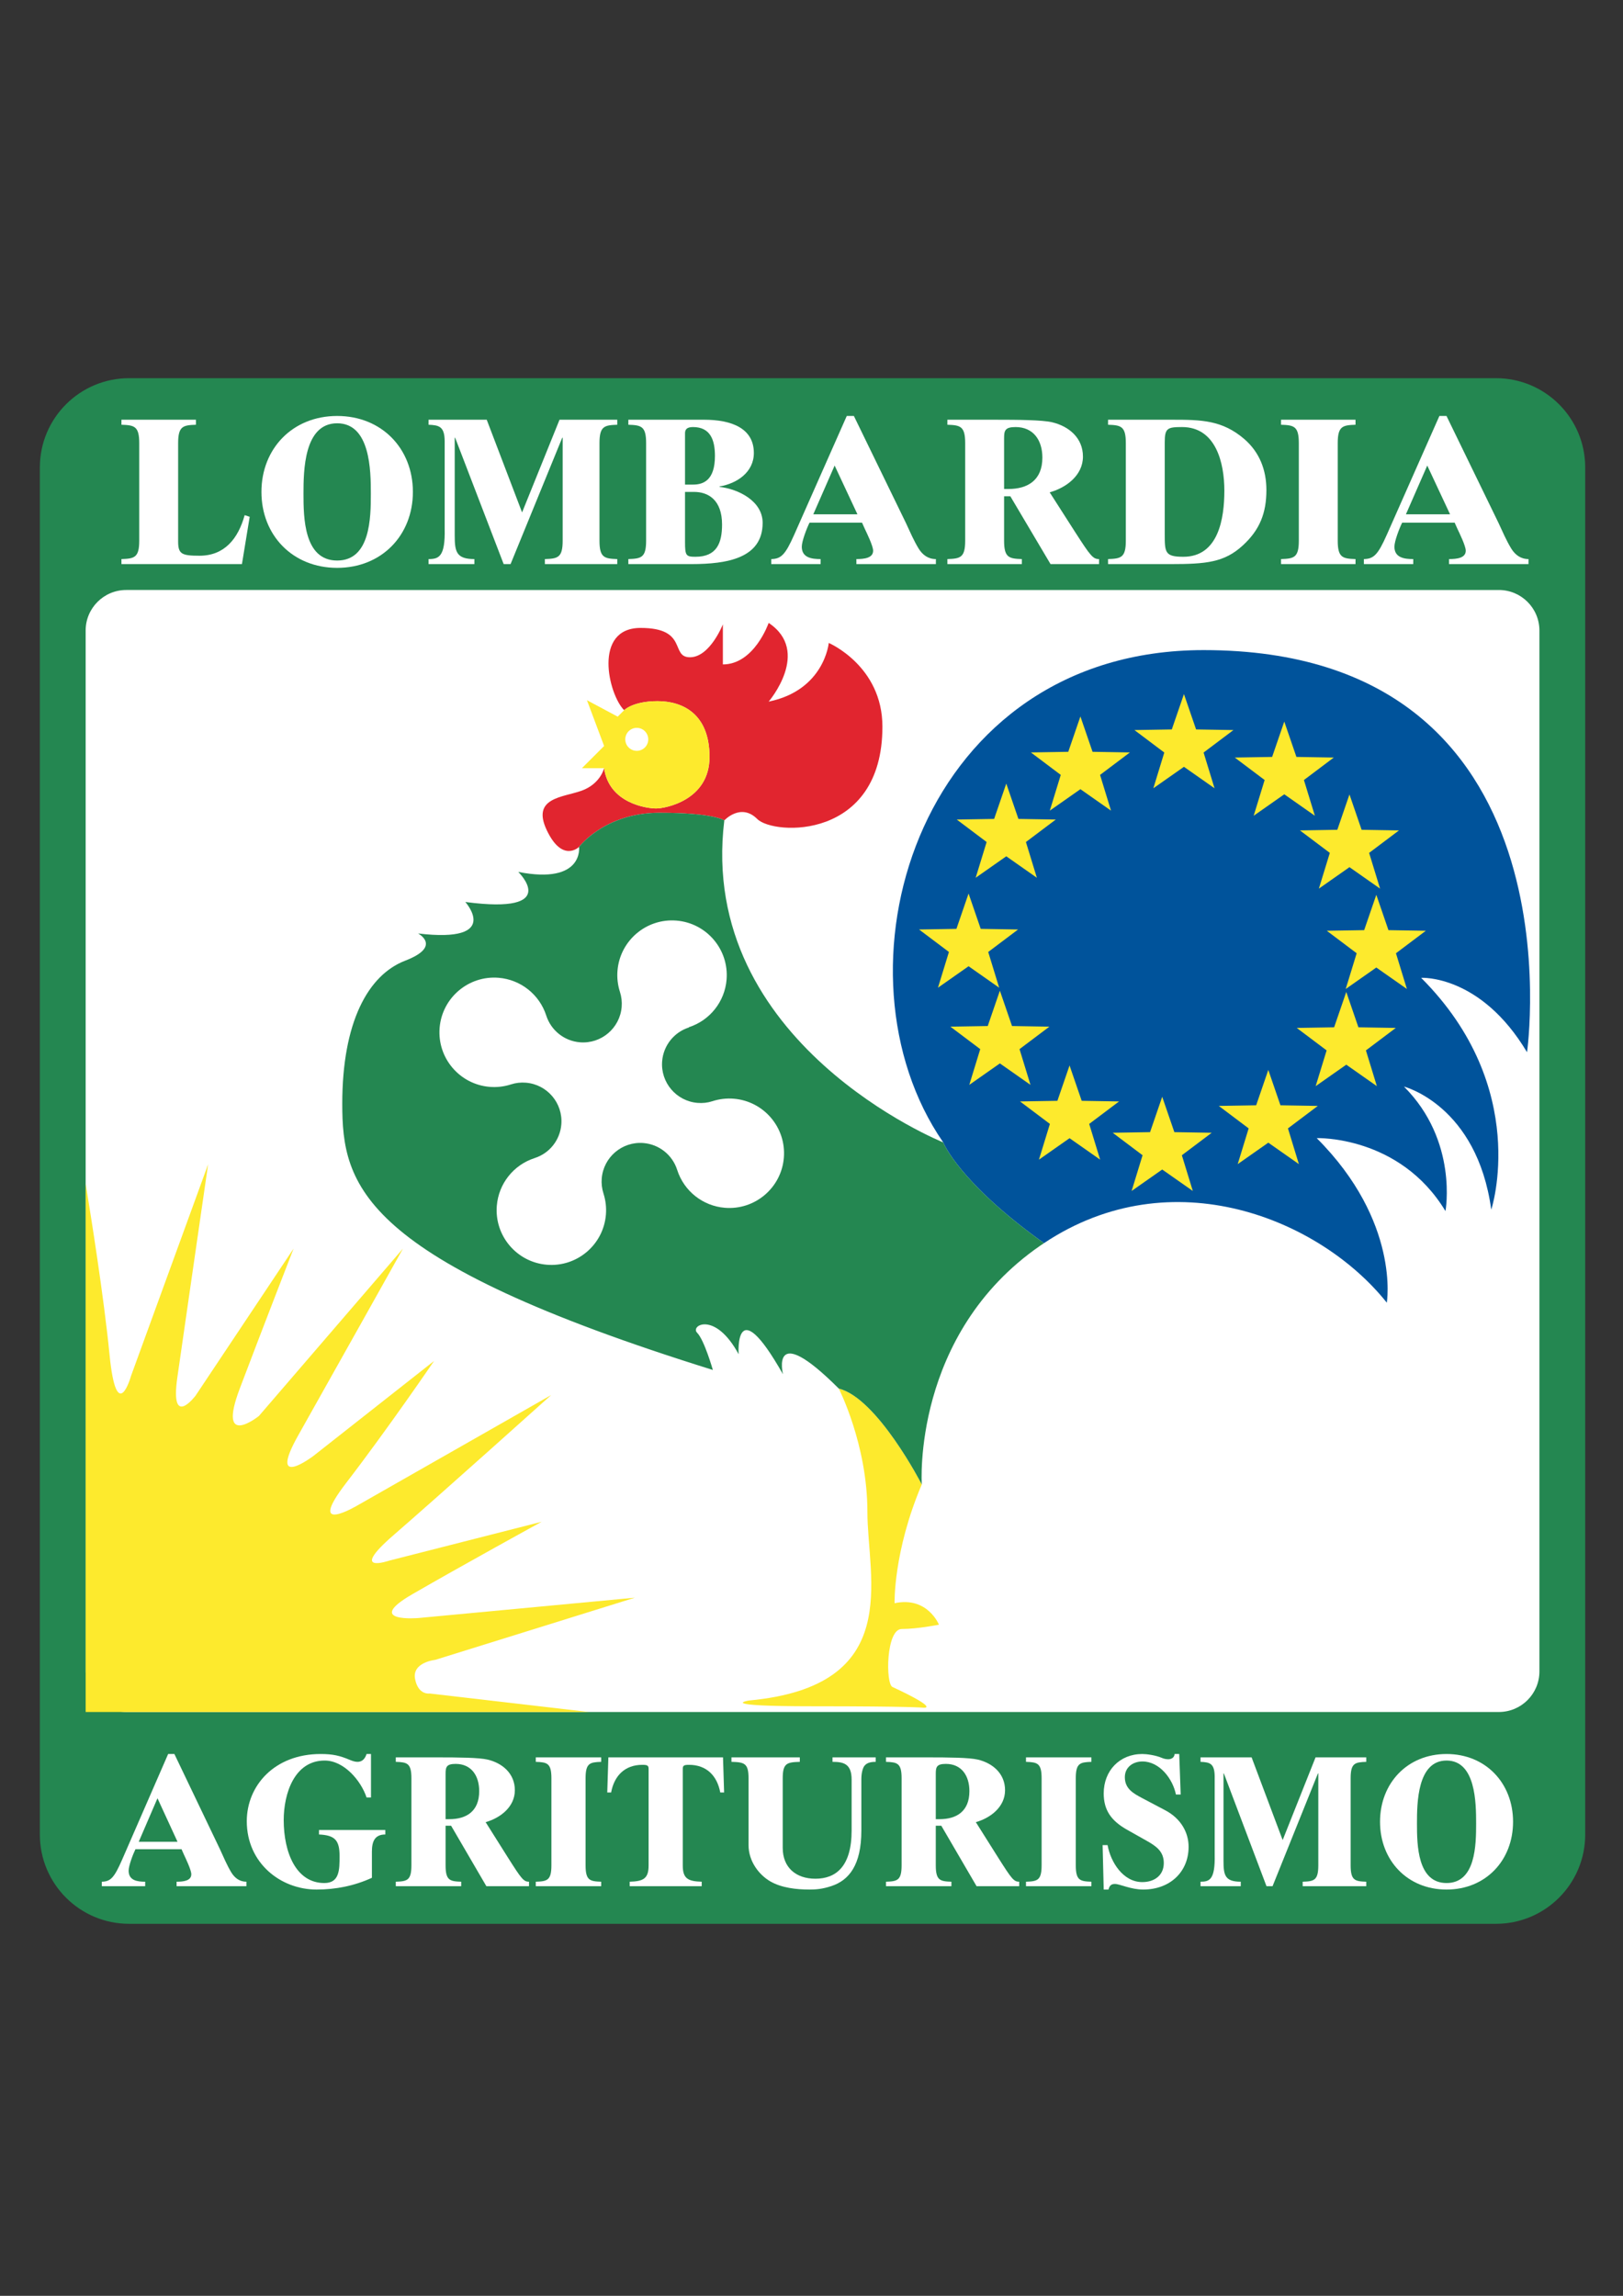 <?xml version="1.0" encoding="UTF-8" standalone="no"?>
<svg
   xmlns:dc="http://purl.org/dc/elements/1.1/"
   xmlns:cc="http://creativecommons.org/ns#"
   xmlns:rdf="http://www.w3.org/1999/02/22-rdf-syntax-ns#"
   xmlns:svg="http://www.w3.org/2000/svg"
   xmlns="http://www.w3.org/2000/svg"
   viewBox="0 0 793.701 1122.52"
   height="1122.52"
   width="793.701"
   xml:space="preserve"
   id="svg2"
   version="1.1"><rect x="0" y="0" width="793.701" height="1122.52" fill="#333333" stroke="none"/><defs
     id="defs6"><clipPath
       id="clipPath18"
       clipPathUnits="userSpaceOnUse"><path
         id="path16"
         d="M 0,841.89 H 595.276 V 0 H 0 Z" /></clipPath></defs><g
     transform="matrix(1.333,0,0,-1.333,0,1122.52)"
     id="g10"><g
       id="g12"><g
         clip-path="url(#clipPath18)"
         id="g14"><path
           id="path20"
           style="fill:#248751;fill-opacity:1;fill-rule:nonzero;stroke:none"
           d="m 581.558,169.188 c 0,-18.079 -14.657,-32.736 -32.737,-32.736 H 47.358 c -18.079,0 -32.735,14.657 -32.735,32.736 v 501.458 c 0,18.079 14.656,32.735 32.735,32.735 h 501.463 c 18.08,0 32.737,-14.656 32.737,-32.735 z" /><path
           id="path22"
           style="fill:#ffffff;fill-opacity:1;fill-rule:nonzero;stroke:none"
           d="m 564.76,229.022 c 0,-8.216 -6.662,-14.878 -14.88,-14.878 H 46.301 c -8.218,0 -14.88,6.662 -14.88,14.878 v 381.79 c 0,8.217 6.662,14.879 14.88,14.879 H 549.88 c 8.218,0 14.88,-6.662 14.88,-14.879 z" /><path
           id="path24"
           style="fill:#fdea2d;fill-opacity:1;fill-rule:nonzero;stroke:none"
           d="m 307.718,332.777 c 0,0 10.499,-20.471 10.499,-45.142 0,-24.674 13.65,-64.043 -43.57,-69.293 0,0 -12.598,-2.1 23.622,-2.1 36.222,0 40.424,-0.524 40.424,-0.524 0,0 6.633,-0.748 -11.289,7.611 -2.546,1.188 -2.362,21.259 3.413,21.259 5.776,0 13.65,1.576 13.65,1.576 0,0 -4.199,10.498 -16.276,7.874 0,0 -0.523,18.897 9.976,43.569 0,0 -16.275,31.671 -30.449,35.17" /><path
           id="path26"
           style="fill:#e1252f;fill-opacity:1;fill-rule:nonzero;stroke:none"
           d="m 241.226,584.921 c 9.1,0 19.073,-4.549 19.073,-20.472 0,-15.923 -16.273,-18.898 -19.598,-18.898 -3.324,0 -17.274,1.855 -19.073,14.786 0,0 -1.312,-5.774 -8.267,-8.268 -6.956,-2.493 -18.504,-2.493 -12.73,-14.567 5.774,-12.073 11.811,-6.036 11.811,-6.036 0,0 9.362,12.511 29.484,12.511 20.123,0 23.797,-2.8 23.797,-2.8 0,0 6.037,6.561 12.073,0.525 6.037,-6.037 45.933,-7.874 45.933,33.859 0,22.309 -19.685,30.708 -19.685,30.708 0,0 -1.576,-17.323 -22.047,-21.522 0,0 15.747,18.372 0,28.871 0,0 -5.25,-15.223 -16.799,-15.223 v 14.698 c 0,0 -4.724,-12.073 -12.073,-12.073 -7.349,0 -0.525,10.76 -18.11,10.76 -17.585,0 -11.811,-24.409 -6.037,-30.183 0,0 3.15,3.324 12.248,3.324" /><path
           id="path28"
           style="fill:#00539b;fill-opacity:1;fill-rule:nonzero;stroke:none"
           d="m 560.218,456.138 c 0,0 20.996,147.506 -118.636,147.506 -103.328,0 -138.015,-113.893 -97.549,-177.546 l 2.01,-3.031 c 0,0 5.654,-14.578 36.948,-36.948 0.003,-0.003 0.005,-0.004 0.008,-0.005 46.96,31.292 101.321,8.857 125.774,-21.84 0,0 4.987,29.66 -25.72,60.367 0,0 30.444,1.05 47.243,-26.772 0,0 4.724,25.722 -15.223,45.67 0,0 26.773,-6.824 32.021,-45.144 0,0 14.698,44.619 -25.723,85.039 0,0 21.785,1.312 38.847,-27.296" /><path
           id="path30"
           style="fill:#fdea2d;fill-opacity:1;fill-rule:nonzero;stroke:none"
           d="m 215.33,585.271 6.298,-16.797 -8.136,-8.137 h 8.136 c 1.799,-12.931 15.749,-14.786 19.073,-14.786 3.325,0 19.598,2.975 19.598,18.898 0,15.923 -9.973,20.472 -19.073,20.472 -9.098,0 -12.248,-3.324 -12.248,-3.324 l -2.362,-2.363 z" /><path
           id="path32"
           style="fill:#248751;fill-opacity:1;fill-rule:nonzero;stroke:none"
           d="m 346.043,423.067 c 0,0 -90.294,36.221 -80.32,118.11 0,0 -3.674,2.8 -23.797,2.8 -20.122,0 -29.484,-12.511 -29.484,-12.511 0,0 1.837,-13.911 -22.309,-9.187 0,0 16.272,-15.748 -19.423,-11.024 0,0 13.648,-15.223 -17.322,-11.548 0,0 8.924,-4.725 -4.725,-9.974 -13.649,-5.249 -23.097,-22.572 -23.097,-52.494 0,-29.921 6.299,-57.217 135.958,-97.637 0,0 -3.15,11.024 -5.775,13.648 -2.624,2.626 6.562,8.137 15.224,-7.874 0,0 -1.576,24.148 16.273,-7.349 0,0 -4.987,20.21 20.472,-5.25 14.174,-3.499 30.449,-35.17 30.449,-35.17 0,0 -3.676,55.119 43.572,87.665 0.419,0.288 0.84,0.563 1.26,0.842 -0.003,0.001 -0.005,0.002 -0.008,0.005 -31.294,22.37 -36.948,36.948 -36.948,36.948" /><path
           id="path34"
           style="fill:#ffffff;fill-opacity:1;fill-rule:nonzero;stroke:none"
           d="m 237.826,570.907 c 0,-2.327 -1.887,-4.214 -4.215,-4.214 -2.328,0 -4.215,1.887 -4.215,4.214 0,2.328 1.887,4.215 4.215,4.215 2.328,0 4.215,-1.887 4.215,-4.215" /><path
           id="path36"
           style="fill:#ffffff;fill-opacity:1;fill-rule:nonzero;stroke:none"
           d="m 44.557,637.033 c 4.758,0.154 6.523,0.538 6.523,6.754 v 35.762 c 0,6.216 -1.765,6.6 -6.523,6.753 v 1.842 h 27.321 v -1.842 c -4.759,-0.153 -6.524,-0.537 -6.524,-6.753 V 643.48 c 0,-4.605 1.305,-5.218 7.828,-5.218 9.209,0 14.198,6.292 16.576,14.887 l 1.843,-0.614 -2.84,-17.344 H 44.557 Z" /><path
           id="path38"
           style="fill:#ffffff;fill-opacity:1;fill-rule:nonzero;stroke:none"
           d="m 123.695,636.496 c 12.202,0 12.356,15.733 12.356,24.482 0,8.441 -0.154,25.861 -12.356,25.861 -12.202,0 -12.355,-17.42 -12.355,-25.861 0,-8.749 0.153,-24.482 12.355,-24.482 m 0,53.029 c 16.346,0 27.781,-11.972 27.781,-27.858 0,-15.885 -11.435,-27.856 -27.781,-27.856 -16.346,0 -27.781,11.971 -27.781,27.856 0,15.886 11.435,27.858 27.781,27.858" /><path
           id="path40"
           style="fill:#ffffff;fill-opacity:1;fill-rule:nonzero;stroke:none"
           d="m 157.229,637.033 c 3.761,0 6.14,0.844 5.91,11.128 v 32.232 c -0.077,5.295 -2.072,5.756 -5.91,5.909 v 1.842 h 21.335 l 12.969,-33.997 13.737,33.997 h 21.181 v -1.842 c -4.758,-0.153 -6.522,-0.537 -6.522,-6.753 v -35.762 c 0,-6.216 1.764,-6.6 6.522,-6.754 v -1.842 h -26.553 v 1.842 c 4.759,0.154 6.524,0.538 6.524,6.754 v 37.757 h -0.154 l -18.955,-46.353 h -2.533 l -17.804,46.353 h -0.154 v -35.916 c 0,-5.909 0.615,-8.595 7.215,-8.595 v -1.842 h -16.808 z" /><path
           id="path42"
           style="fill:#ffffff;fill-opacity:1;fill-rule:nonzero;stroke:none"
           d="m 251.314,643.25 c 0,-4.988 0.384,-5.373 3.837,-5.373 7.828,0 9.746,5.065 9.746,11.819 0,9.056 -5.064,11.971 -10.283,11.971 h -3.3 z m 0,21.104 h 2.993 c 3.837,0 7.981,1.688 7.981,10.513 0,5.756 -1.611,10.591 -8.058,10.591 -2.378,0 -2.916,-0.998 -2.916,-2.303 z m -20.796,-27.321 c 4.757,0.154 6.522,0.538 6.522,6.754 v 35.762 c 0,6.216 -1.765,6.6 -6.522,6.753 v 1.842 h 27.78 c 9.977,0 18.265,-3.069 18.265,-12.202 0,-7.06 -6.216,-11.205 -12.586,-12.278 v -0.154 c 6.83,-0.768 15.809,-5.142 15.809,-13.2 0,-12.97 -13.047,-15.119 -26.093,-15.119 h -23.175 z" /><path
           id="path44"
           style="fill:#ffffff;fill-opacity:1;fill-rule:nonzero;stroke:none"
           d="m 314.565,653.457 -8.365,17.88 -7.827,-17.88 z m -31.618,-16.424 c 3.607,0.077 5.142,1.535 8.442,8.979 l 19.262,43.513 h 2.61 l 19.035,-39.138 c 1.457,-3.147 2.915,-6.524 4.681,-9.44 1.458,-2.379 3.532,-3.914 6.37,-3.914 v -1.842 h -29.165 v 1.842 c 2.916,0 6.138,0.384 6.138,3.07 0,1.765 -2.38,6.6 -3.069,8.058 l -0.997,2.226 h -19.263 c -0.998,-1.995 -2.84,-6.753 -2.84,-8.825 0,-4.068 3.684,-4.529 6.907,-4.529 v -1.842 h -18.111 z" /><path
           id="path46"
           style="fill:#ffffff;fill-opacity:1;fill-rule:nonzero;stroke:none"
           d="m 368.366,662.742 h 1.613 c 6.983,0 12.431,3.146 12.431,11.512 0,6.369 -3.301,11.204 -9.823,11.204 -3.914,0 -4.221,-1.305 -4.221,-4.145 z m -20.8,-25.709 c 4.761,0.154 6.526,0.538 6.526,6.754 v 35.762 c 0,6.216 -1.765,6.6 -6.526,6.753 v 1.842 h 17.424 c 8.518,0 17.344,-0.077 20.95,-0.921 6.215,-1.458 11.358,-5.756 11.358,-12.586 0,-6.907 -6.14,-11.435 -12.202,-13.123 l 9.286,-14.504 c 2.916,-4.528 4.527,-6.983 5.756,-8.365 1.227,-1.382 1.995,-1.612 3.069,-1.612 v -1.842 h -17.804 l -14.735,24.865 h -2.302 v -16.269 c 0,-6.216 1.765,-6.6 6.523,-6.754 v -1.842 h -27.323 z" /><path
           id="path48"
           style="fill:#ffffff;fill-opacity:1;fill-rule:nonzero;stroke:none"
           d="m 427.303,646.396 c 0,-6.906 0,-8.519 6.832,-8.519 12.892,0 15.04,14.044 15.04,24.251 0,10.13 -3.07,23.33 -15.501,23.33 -5.372,0 -6.371,-0.383 -6.371,-5.603 z m -20.797,-9.363 c 4.759,0.154 6.524,0.538 6.524,6.754 v 35.762 c 0,6.216 -1.765,6.6 -6.524,6.753 v 1.842 h 23.715 c 10.512,0 18.186,-0.154 26.245,-7.061 5.602,-4.834 8.135,-11.357 8.135,-18.725 0,-8.364 -2.38,-14.581 -8.673,-20.336 -6.753,-6.217 -13.43,-6.831 -26.399,-6.831 h -23.023 z" /><path
           id="path50"
           style="fill:#ffffff;fill-opacity:1;fill-rule:nonzero;stroke:none"
           d="m 469.972,637.033 c 4.757,0.154 6.522,0.538 6.522,6.754 v 35.762 c 0,6.216 -1.765,6.6 -6.522,6.753 v 1.842 h 27.32 v -1.842 c -4.758,-0.153 -6.523,-0.537 -6.523,-6.753 v -35.762 c 0,-6.216 1.765,-6.6 6.523,-6.754 v -1.842 h -27.32 z" /><path
           id="path52"
           style="fill:#ffffff;fill-opacity:1;fill-rule:nonzero;stroke:none"
           d="m 531.979,653.457 -8.366,17.88 -7.828,-17.88 z M 500.36,637.033 c 3.607,0.077 5.143,1.535 8.442,8.979 l 19.262,43.513 h 2.609 l 19.033,-39.138 c 1.458,-3.147 2.916,-6.524 4.682,-9.44 1.458,-2.379 3.53,-3.914 6.368,-3.914 v -1.842 h -29.162 v 1.842 c 2.918,0 6.14,0.384 6.14,3.07 0,1.765 -2.379,6.6 -3.071,8.058 l -0.996,2.226 h -19.262 c -0.998,-1.995 -2.84,-6.753 -2.84,-8.825 0,-4.068 3.683,-4.529 6.907,-4.529 v -1.842 H 500.36 Z" /><path
           id="path54"
           style="fill:#ffffff;fill-opacity:1;fill-rule:nonzero;stroke:none"
           d="m 65.124,166.546 -7.348,15.957 -6.875,-15.957 z M 37.352,151.891 c 3.168,0.067 4.516,1.368 7.415,8.011 l 16.919,38.832 h 2.291 l 16.716,-34.927 c 1.282,-2.809 2.562,-5.823 4.113,-8.423 1.28,-2.125 3.1,-3.493 5.594,-3.493 v -1.645 H 64.786 v 1.645 c 2.562,0 5.393,0.341 5.393,2.739 0,1.575 -2.09,5.89 -2.697,7.19 l -0.876,1.987 H 49.688 c -0.877,-1.781 -2.495,-6.028 -2.495,-7.876 0,-3.63 3.236,-4.04 6.067,-4.04 v -1.645 H 37.352 Z" /><path
           id="path56"
           style="fill:#ffffff;fill-opacity:1;fill-rule:nonzero;stroke:none"
           d="m 141.361,169.217 c -3.91,0 -4.921,-2.603 -4.921,-6.301 v -9.588 c -6.403,-2.944 -13.279,-4.314 -20.289,-4.314 -13.211,0 -25.614,9.725 -25.614,25.065 0,13.014 10.111,24.655 27.097,24.655 4.516,0 7.077,-0.616 10.784,-2.19 0.809,-0.344 1.82,-0.686 2.697,-0.686 1.348,0 2.629,0.617 3.37,2.876 h 1.618 v -15.957 h -1.618 c -2.089,6.3 -8.358,13.56 -15.368,13.56 -11.122,0 -15.032,-12.121 -15.032,-21.847 0,-11.847 4.517,-23.08 14.897,-23.08 5.595,0 5.595,4.862 5.595,9.932 0,5.888 -1.82,7.6 -7.55,7.875 v 1.643 h 24.334 z" /><path
           id="path58"
           style="fill:#ffffff;fill-opacity:1;fill-rule:nonzero;stroke:none"
           d="m 163.469,174.833 h 1.414 c 6.134,0 10.92,2.809 10.92,10.273 0,5.684 -2.898,9.998 -8.627,9.998 -3.438,0 -3.707,-1.163 -3.707,-3.698 z m -18.268,-22.942 c 4.18,0.135 5.73,0.479 5.73,6.026 v 31.915 c 0,5.547 -1.55,5.889 -5.73,6.026 v 1.644 h 15.301 c 7.482,0 15.234,-0.069 18.402,-0.821 5.46,-1.302 9.976,-5.137 9.976,-11.233 0,-6.164 -5.392,-10.204 -10.717,-11.711 l 8.155,-12.944 c 2.562,-4.041 3.977,-6.232 5.056,-7.465 1.079,-1.232 1.752,-1.437 2.696,-1.437 v -1.645 h -15.638 l -12.942,22.19 h -2.021 v -14.519 c 0,-5.547 1.55,-5.891 5.728,-6.026 v -1.645 h -23.996 z" /><path
           id="path60"
           style="fill:#ffffff;fill-opacity:1;fill-rule:nonzero;stroke:none"
           d="m 196.563,151.891 c 4.18,0.135 5.73,0.479 5.73,6.026 v 31.915 c 0,5.547 -1.55,5.889 -5.73,6.026 v 1.644 h 23.996 v -1.644 c -4.179,-0.137 -5.729,-0.479 -5.729,-6.026 v -31.915 c 0,-5.547 1.55,-5.891 5.729,-6.026 v -1.645 h -23.996 z" /><path
           id="path62"
           style="fill:#ffffff;fill-opacity:1;fill-rule:nonzero;stroke:none"
           d="m 231.007,151.891 c 5.055,0.135 6.942,1.163 6.942,5.958 v 35.407 c 0,1.232 -0.405,1.507 -2.291,1.507 -6.404,0 -10.313,-3.973 -11.46,-10.137 h -1.414 l 0.404,12.876 h 42.06 l 0.405,-12.876 h -1.416 c -1.146,6.164 -5.055,10.137 -11.459,10.137 -1.886,0 -2.292,-0.275 -2.292,-1.507 v -35.407 c 0,-4.795 1.888,-5.823 6.944,-5.958 v -1.645 h -26.423 z" /><path
           id="path64"
           style="fill:#ffffff;fill-opacity:1;fill-rule:nonzero;stroke:none"
           d="m 268.348,197.502 h 25.075 v -1.644 c -4.719,-0.137 -6.269,-0.479 -6.269,-6.026 v -25.546 c 0,-7.123 4.785,-11.3 11.998,-11.3 7.482,0 13.279,4.452 13.279,17.669 v 18.697 c 0,5.752 -2.899,6.506 -7.01,6.506 v 1.644 h 15.841 v -1.644 c -2.158,0 -3.304,-0.479 -4.113,-1.439 -0.606,-0.752 -1.145,-2.601 -1.145,-4.861 v -18.903 c 0,-12.738 -4.584,-18.217 -10.919,-20.341 -3.439,-1.165 -5.933,-1.3 -8.157,-1.3 -4.719,0 -10.245,0.616 -14.357,3.012 -4.112,2.398 -7.954,7.329 -7.954,13.287 v 24.519 c 0,5.547 -1.551,5.889 -6.269,6.026 z" /><path
           id="path66"
           style="fill:#ffffff;fill-opacity:1;fill-rule:nonzero;stroke:none"
           d="m 343.305,174.833 h 1.417 c 6.134,0 10.92,2.809 10.92,10.273 0,5.684 -2.899,9.998 -8.629,9.998 -3.438,0 -3.708,-1.163 -3.708,-3.698 z m -18.269,-22.942 c 4.18,0.135 5.73,0.479 5.73,6.026 v 31.915 c 0,5.547 -1.55,5.889 -5.73,6.026 v 1.644 h 15.303 c 7.485,0 15.235,-0.069 18.404,-0.821 5.46,-1.302 9.976,-5.137 9.976,-11.233 0,-6.164 -5.393,-10.204 -10.719,-11.711 l 8.157,-12.944 c 2.562,-4.041 3.978,-6.232 5.055,-7.465 1.079,-1.232 1.754,-1.437 2.697,-1.437 v -1.645 h -15.638 l -12.944,22.19 h -2.022 v -14.519 c 0,-5.547 1.551,-5.891 5.731,-6.026 v -1.645 h -24 z" /><path
           id="path68"
           style="fill:#ffffff;fill-opacity:1;fill-rule:nonzero;stroke:none"
           d="m 376.403,151.891 c 4.178,0.135 5.728,0.479 5.728,6.026 v 31.915 c 0,5.547 -1.55,5.889 -5.728,6.026 v 1.644 h 23.995 v -1.644 c -4.179,-0.137 -5.729,-0.479 -5.729,-6.026 v -31.915 c 0,-5.547 1.55,-5.891 5.729,-6.026 v -1.645 h -23.995 z" /><path
           id="path70"
           style="fill:#ffffff;fill-opacity:1;fill-rule:nonzero;stroke:none"
           d="m 404.51,165.313 h 1.819 c 1.147,-6.301 5.73,-13.56 12.739,-13.56 4.449,0 7.887,2.466 7.887,6.986 0,4.245 -2.763,6.163 -6.134,8.08 l -7.415,4.179 c -5.797,3.286 -8.493,7.19 -8.493,13.286 0,8.356 5.865,14.45 14.155,14.45 1.485,0 4.854,-0.411 7.212,-1.438 0.608,-0.274 1.485,-0.48 2.293,-0.48 1.146,0 2.225,0.549 2.36,1.918 h 1.684 l 0.539,-14.862 h -1.752 c -1.146,5.754 -6,12.123 -12.268,12.123 -3.505,0 -6.471,-2.123 -6.471,-5.753 0,-4.245 3.102,-5.958 6.336,-7.67 l 8.561,-4.52 c 5.662,-3.013 8.493,-8.082 8.493,-13.355 0,-9.246 -6.876,-15.683 -16.649,-15.683 -4.584,0 -8.56,2.054 -10.381,2.054 -1.483,0 -2.022,-0.754 -2.359,-2.054 h -1.753 z" /><path
           id="path72"
           style="fill:#ffffff;fill-opacity:1;fill-rule:nonzero;stroke:none"
           d="m 440.436,151.891 c 3.303,0 5.392,0.752 5.191,9.929 v 28.764 c -0.067,4.726 -1.82,5.137 -5.191,5.274 v 1.644 h 18.739 l 11.391,-30.339 12.066,30.339 h 18.603 v -1.644 c -4.179,-0.137 -5.729,-0.479 -5.729,-6.026 v -31.915 c 0,-5.547 1.55,-5.891 5.729,-6.026 v -1.645 h -23.322 v 1.645 c 4.18,0.135 5.73,0.479 5.73,6.026 v 33.695 h -0.135 l -16.649,-41.366 h -2.225 l -15.638,41.366 h -0.135 v -32.051 c 0,-5.275 0.539,-7.67 6.336,-7.67 v -1.645 h -14.761 z" /><path
           id="path74"
           style="fill:#ffffff;fill-opacity:1;fill-rule:nonzero;stroke:none"
           d="m 530.689,151.41 c 10.718,0 10.853,14.041 10.853,21.848 0,7.533 -0.135,23.079 -10.853,23.079 -10.718,0 -10.851,-15.546 -10.851,-23.079 0,-7.807 0.133,-21.848 10.851,-21.848 m 0,47.324 c 14.358,0 24.401,-10.683 24.401,-24.86 0,-14.177 -10.043,-24.86 -24.401,-24.86 -14.358,0 -24.401,10.683 -24.401,24.86 0,14.177 10.043,24.86 24.401,24.86" /><path
           id="path76"
           style="fill:#fdea2d;fill-opacity:1;fill-rule:nonzero;stroke:none"
           d="m 434.349,560.835 -11.227,-7.871 4.018,13.108 -10.955,8.243 13.708,0.23 4.456,12.967 4.454,-12.967 13.707,-0.23 -10.954,-8.243 4.017,-13.108 z" /><path
           id="path78"
           style="fill:#fdea2d;fill-opacity:1;fill-rule:nonzero;stroke:none"
           d="m 471.158,550.753 -11.225,-7.871 4.017,13.108 -10.955,8.243 13.707,0.23 4.456,12.967 4.454,-12.967 13.708,-0.23 -10.955,-8.243 4.018,-13.108 z" /><path
           id="path80"
           style="fill:#fdea2d;fill-opacity:1;fill-rule:nonzero;stroke:none"
           d="m 495.073,524.024 -11.225,-7.871 4.017,13.108 -10.955,8.244 13.707,0.23 4.456,12.966 4.454,-12.966 13.709,-0.23 -10.955,-8.244 4.018,-13.108 z" /><path
           id="path82"
           style="fill:#fdea2d;fill-opacity:1;fill-rule:nonzero;stroke:none"
           d="m 504.921,487.214 -11.226,-7.871 4.018,13.109 -10.955,8.243 13.707,0.229 4.456,12.967 4.454,-12.967 13.709,-0.229 -10.955,-8.243 4.017,-13.109 z" /><path
           id="path84"
           style="fill:#fdea2d;fill-opacity:1;fill-rule:nonzero;stroke:none"
           d="m 493.901,451.576 -11.226,-7.871 4.017,13.108 -10.955,8.243 13.708,0.23 4.456,12.966 4.454,-12.966 13.708,-0.23 -10.955,-8.243 4.018,-13.108 z" /><path
           id="path86"
           style="fill:#fdea2d;fill-opacity:1;fill-rule:nonzero;stroke:none"
           d="m 465.296,422.972 -11.225,-7.872 4.018,13.109 -10.955,8.243 13.708,0.23 4.454,12.967 4.456,-12.967 13.707,-0.23 -10.955,-8.243 4.017,-13.109 z" /><path
           id="path88"
           style="fill:#fdea2d;fill-opacity:1;fill-rule:nonzero;stroke:none"
           d="m 426.375,413.124 -11.225,-7.871 4.018,13.108 -10.955,8.243 13.708,0.23 4.454,12.967 4.456,-12.967 13.707,-0.23 -10.955,-8.243 4.018,-13.108 z" /><path
           id="path90"
           style="fill:#fdea2d;fill-opacity:1;fill-rule:nonzero;stroke:none"
           d="m 392.38,424.613 -11.227,-7.871 4.018,13.108 -10.955,8.243 13.708,0.231 4.456,12.966 4.454,-12.966 13.708,-0.231 -10.955,-8.243 4.017,-13.108 z" /><path
           id="path92"
           style="fill:#fdea2d;fill-opacity:1;fill-rule:nonzero;stroke:none"
           d="m 366.822,452.045 -11.224,-7.872 4.017,13.109 -10.955,8.243 13.708,0.23 4.454,12.966 4.456,-12.966 13.707,-0.23 -10.955,-8.243 4.018,-13.109 z" /><path
           id="path94"
           style="fill:#fdea2d;fill-opacity:1;fill-rule:nonzero;stroke:none"
           d="m 355.335,487.684 -11.227,-7.872 4.019,13.108 -10.958,8.244 13.71,0.23 4.456,12.965 4.454,-12.965 13.708,-0.23 -10.955,-8.244 4.018,-13.108 z" /><path
           id="path96"
           style="fill:#fdea2d;fill-opacity:1;fill-rule:nonzero;stroke:none"
           d="m 369.167,528.011 -11.226,-7.872 4.018,13.109 -10.955,8.243 13.709,0.23 4.454,12.967 4.455,-12.967 13.707,-0.23 -10.955,-8.243 4.018,-13.109 z" /><path
           id="path98"
           style="fill:#fdea2d;fill-opacity:1;fill-rule:nonzero;stroke:none"
           d="m 396.365,552.629 -11.226,-7.871 4.017,13.108 -10.955,8.243 13.709,0.23 4.455,12.966 4.454,-12.966 13.707,-0.23 -10.953,-8.243 4.018,-13.108 z" /><path
           id="path100"
           style="fill:#ffffff;fill-opacity:1;fill-rule:evenodd;stroke:none"
           d="m 252.722,465.224 c -5.467,-1.757 -9.335,-6.635 -9.803,-12.354 -0.639,-7.81 5.181,-14.667 12.992,-15.305 1.858,-0.152 3.654,0.037 5.428,0.608 l 0.075,0.025 c 2.509,0.807 5.154,1.111 7.781,0.897 11.046,-0.904 19.278,-10.599 18.374,-21.643 -0.903,-11.043 -10.601,-19.273 -21.646,-18.368 -8.095,0.661 -14.992,6.132 -17.476,13.861 l -0.03,0.089 c -1.758,5.464 -6.635,9.332 -12.358,9.8 -7.81,0.64 -14.668,-5.181 -15.307,-12.988 -0.152,-1.857 0.065,-3.727 0.636,-5.502 l 0.006,-0.031 c 0.806,-2.511 1.106,-5.123 0.891,-7.749 -0.903,-11.044 -10.602,-19.272 -21.648,-18.369 -11.045,0.904 -19.277,10.599 -18.374,21.643 0.662,8.091 6.133,14.988 13.866,17.472 l 0.032,0.017 c 5.466,1.754 9.302,6.616 9.77,12.339 0.639,7.809 -5.181,14.663 -12.992,15.301 -1.859,0.152 -3.68,-0.043 -5.456,-0.615 l -0.047,-0.016 c -2.51,-0.81 -5.156,-1.114 -7.781,-0.898 -11.046,0.903 -19.278,10.597 -18.374,21.643 0.903,11.041 10.6,19.272 21.647,18.369 8.092,-0.663 14.99,-6.133 17.476,-13.863 1.758,-5.465 6.635,-9.334 12.358,-9.803 7.81,-0.638 14.667,5.183 15.306,12.99 0.151,1.86 -0.062,3.728 -0.634,5.502 -0.808,2.511 -1.113,5.154 -0.898,7.781 0.903,11.043 10.602,19.273 21.648,18.369 11.045,-0.903 19.276,-10.599 18.373,-21.642 -0.662,-8.092 -6.132,-14.988 -13.863,-17.474 z" /><path
           id="path102"
           style="fill:#fdea2d;fill-opacity:1;fill-rule:nonzero;stroke:none"
           d="m 31.421,214.144 h 184.531 l -58.31,6.779 c 0,0 -4.231,-0.715 -5.375,5.375 -1.145,6.092 7.407,6.969 7.407,6.969 l 73.233,22.802 -79.372,-7.455 c 0,0 -20.392,-1.754 -2.194,8.771 18.2,10.525 47.361,26.531 47.361,26.531 l -55.911,-14.253 c 0,0 -15.291,-5.262 1.672,9.428 16.965,14.691 57.747,51.308 57.747,51.308 l -70.821,-40.343 c 0,0 -19.734,-11.841 -4.385,8.113 15.348,19.952 32.231,44.727 32.231,44.727 l -44.291,-34.861 c 0,0 -17.103,-12.937 -5.482,7.675 11.621,20.608 38.372,68.409 38.372,68.409 L 94.991,322.725 c 0,0 -15.567,-12.498 -7.016,10.086 8.551,22.585 19.733,51.308 19.733,51.308 L 71.75,330.18 c 0,0 -9.429,-12.497 -6.688,6.687 2.741,19.187 11.292,78.168 11.292,78.168 L 48.07,337.416 c 0,0 -5.263,-18.856 -7.894,7.894 -2.054,20.883 -6.781,50.586 -8.755,62.611 z" /></g></g></g></svg>